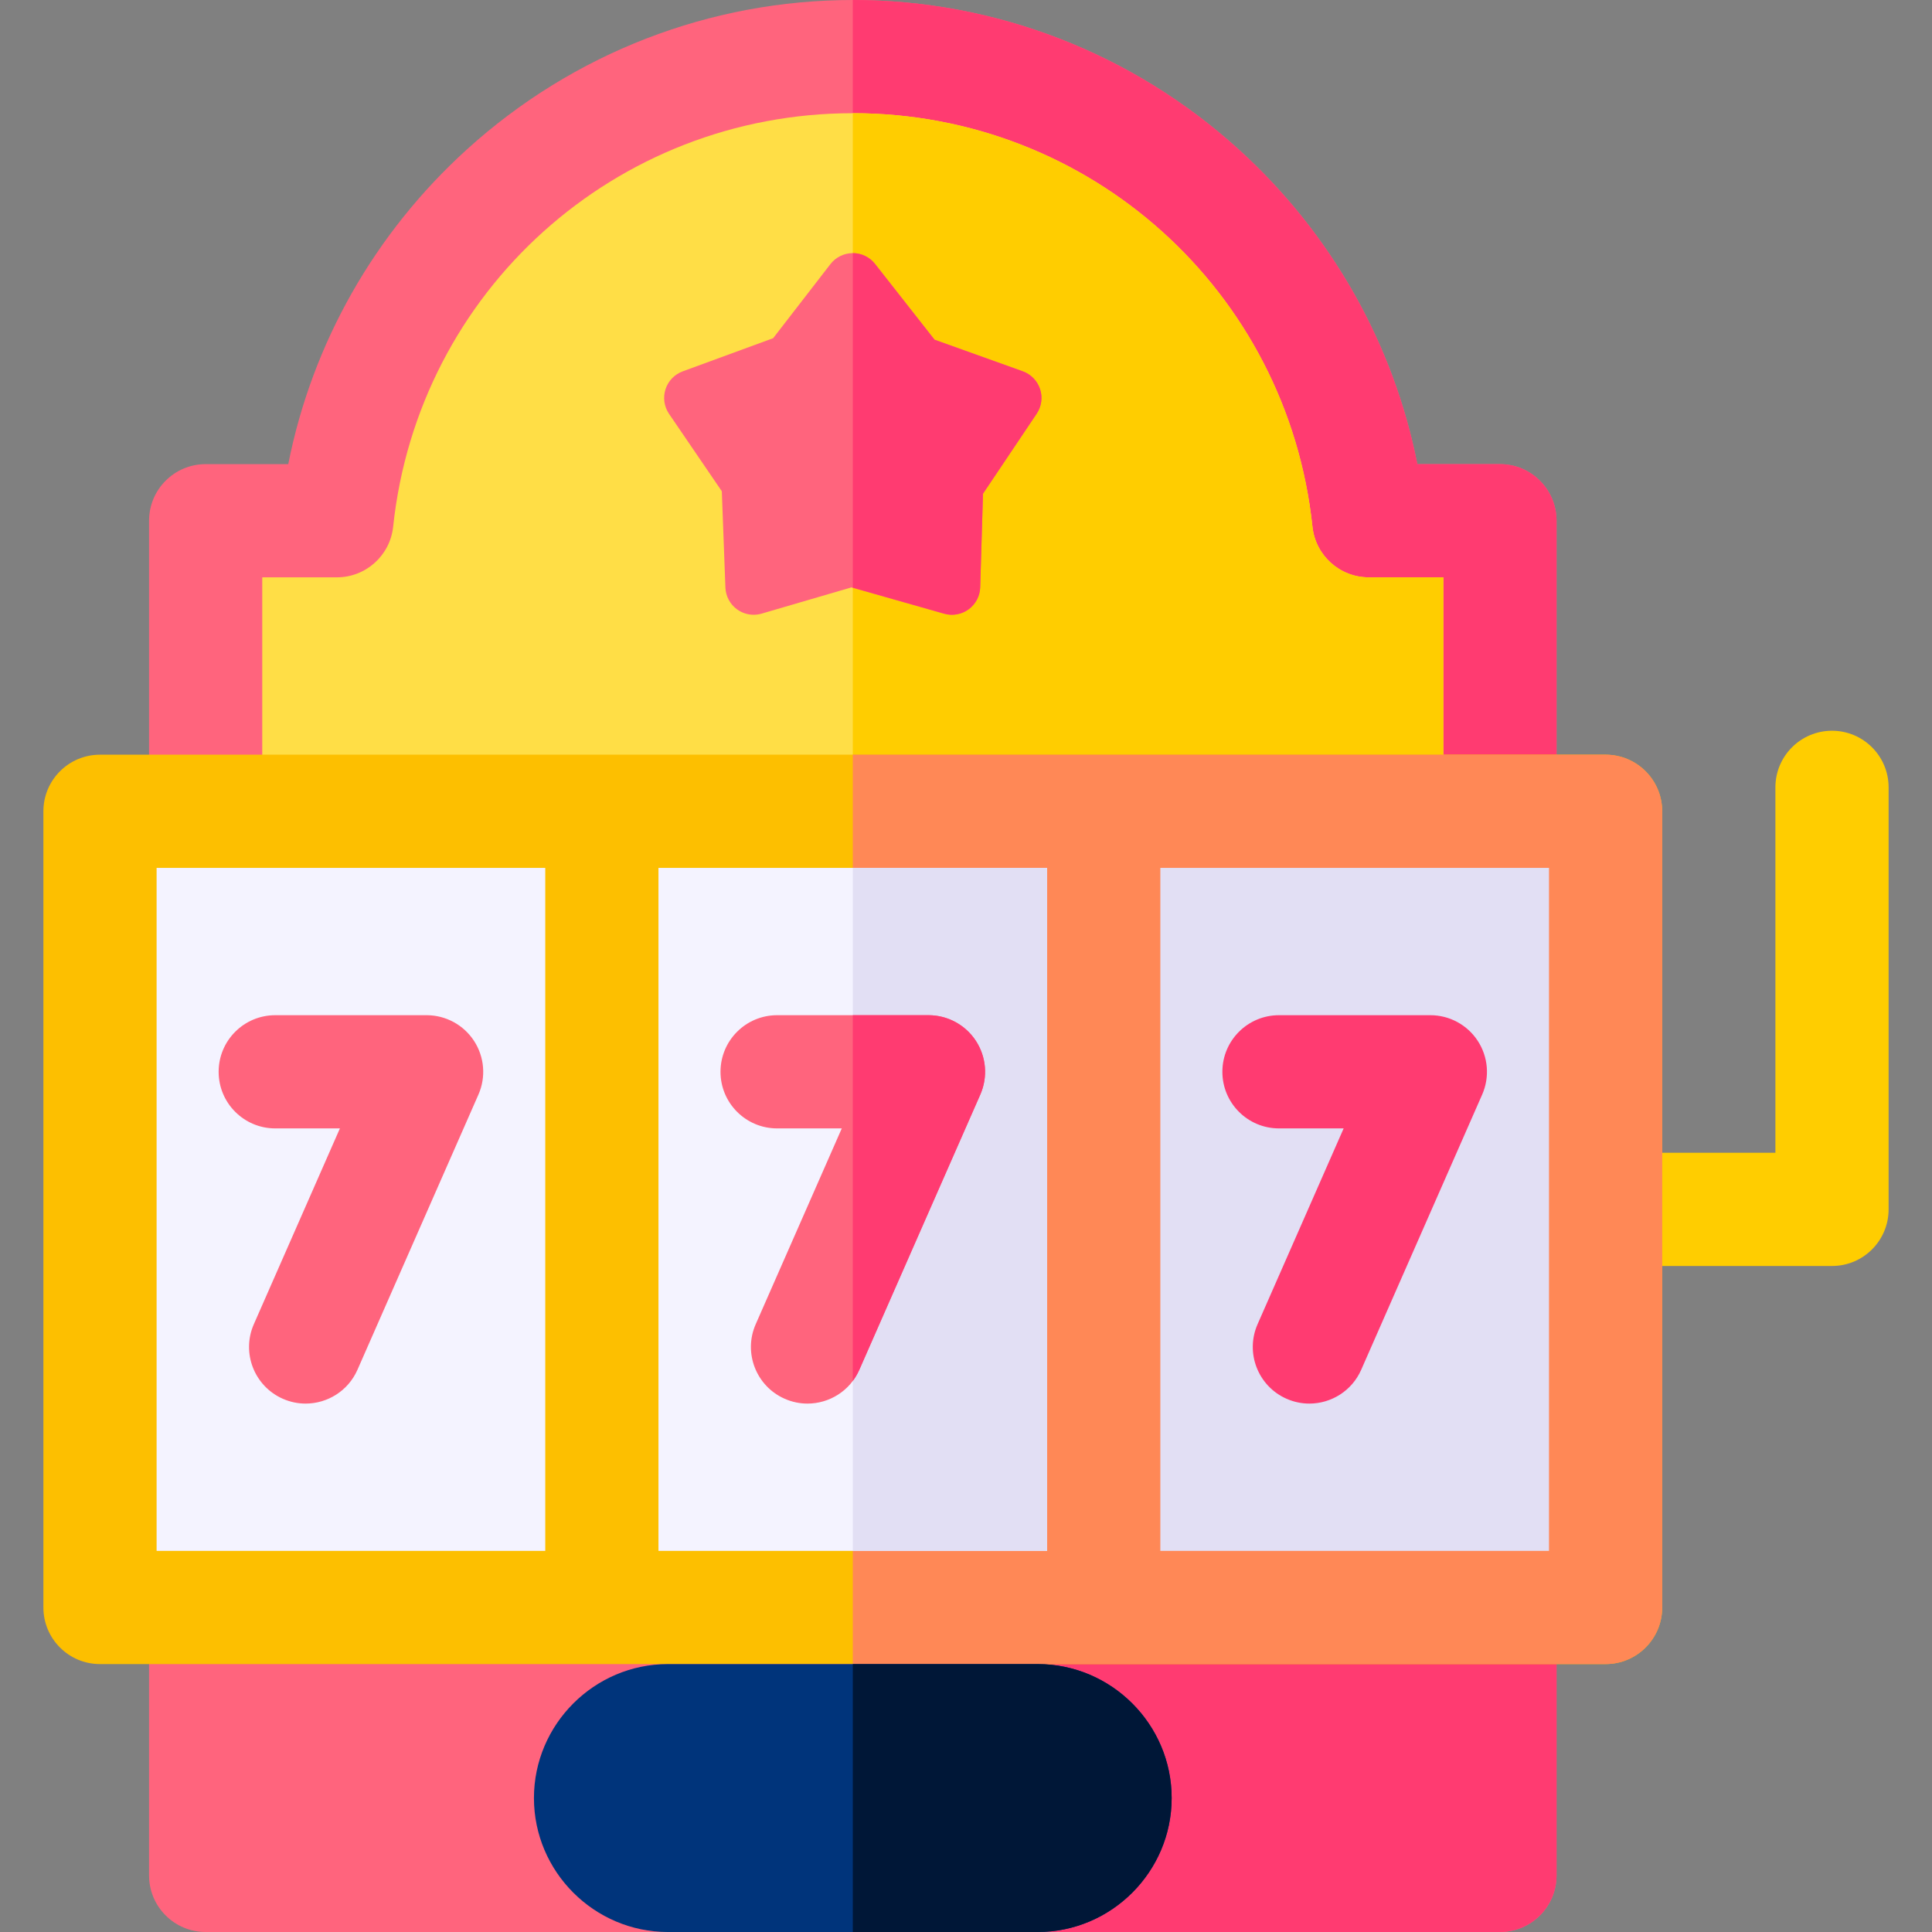 <svg id="Capa_1" enable-background="new 0 0 512 512" height="512" viewBox="0 0 512 512" width="512" xmlns="http://www.w3.org/2000/svg"><rect x="0" y="0" width="512" height="512" fill="#808080" stroke="none"/><g><path d="m397.5 350.213h-342.999c-8.284 0-15 6.716-15 15v131.787c0 8.284 6.716 15 15 15h121.052l50.447-15.895 49.553 15.895h121.947c8.284 0 15-6.716 15-15v-131.787c0-8.284-6.716-15-15-15z" fill="#ff647d"/><path d="m397.5 350.213h-171.5v145.892l49.553 15.895h121.947c8.284 0 15-6.716 15-15v-131.787c0-8.284-6.716-15-15-15z" fill="#ff3b71"/><g><path d="m485.5 335.5h-58.38c-8.284 0-15-6.716-15-15s6.716-15 15-15h43.38v-96.845c0-8.284 6.716-15 15-15s15 6.716 15 15v111.845c0 8.284-6.716 15-15 15z" fill="#ffcd00"/></g><path d="m397.5 293.66h-342.999c-8.284 0-15-6.716-15-15v-140.66c0-8.284 6.716-15 15-15h21.89c6.325-31.96 22.852-61.205 47.388-83.443 28.144-25.509 64.447-39.557 102.221-39.557 37.775 0 74.079 14.048 102.224 39.557 24.535 22.238 41.061 51.483 47.388 83.443h21.888c8.284 0 15 6.716 15 15v140.66c0 8.284-6.716 15-15 15z" fill="#ff647d"/><path d="m397.5 123h-21.889c-6.326-31.96-22.853-61.205-47.388-83.443-28.144-25.509-64.447-39.557-102.222-39.557v293.66h171.5c8.284 0 15-6.716 15-15v-140.66c-.001-8.284-6.717-15-15.001-15z" fill="#ff3b71"/><path clip-rule="evenodd" d="m104.188 139.582c-.809 7.629-7.244 13.418-14.916 13.418h-19.771v110.66h312.999v-110.66h-19.77c-7.672 0-14.107-5.789-14.916-13.418-6.625-62.472-58.993-109.582-121.813-109.582s-115.188 47.11-121.813 109.582z" fill="#ffde46" fill-rule="evenodd"/><path clip-rule="evenodd" d="m362.731 153c-7.672 0-14.107-5.789-14.916-13.418-6.626-62.472-58.994-109.582-121.814-109.582v233.66h156.5v-110.66z" fill="#ffcd00" fill-rule="evenodd"/><path d="m425.5 200h-399c-8.284 0-15 6.716-15 15v211c0 8.284 6.716 15 15 15h399c8.284 0 15-6.716 15-15v-211c0-8.285-6.716-15-15-15z" fill="#fdbf00"/><path d="m425.5 200h-199.5v241h199.5c8.284 0 15-6.716 15-15v-211c0-8.285-6.716-15-15-15z" fill="#ff8856"/><g clip-rule="evenodd" fill-rule="evenodd"><path d="m174.501 230h102.999v181h-102.999z" fill="#f4f3ff"/><path d="m226.001 230h51.5v181h-51.5z" fill="#e2dff4"/><path d="m41.5 230h103v181h-103z" fill="#f4f3ff"/><path d="m307.501 230h102.999v181h-102.999z" fill="#e2dff4"/></g><path d="m275.624 103.114c-.723-2.197-2.418-3.937-4.595-4.716l-23.362-8.369-15.767-20.08c-1.422-1.811-3.597-2.868-5.898-2.868h-.028c-2.312.009-4.491 1.083-5.905 2.913l-15.179 19.633-23.97 8.79c-2.171.796-3.854 2.549-4.56 4.751s-.357 4.606.945 6.516l13.982 20.503.952 25.513c.087 2.311 1.233 4.452 3.109 5.804 1.292.931 2.829 1.416 4.386 1.416.705 0 1.413-.099 2.104-.301l23.819-6.962 24.559 6.978c2.222.632 4.614.203 6.481-1.164 1.865-1.366 2.996-3.516 3.065-5.827l.739-24.806 14.225-21.2c1.291-1.921 1.621-4.328.898-6.524z" fill="#ff647d"/><g><g><path d="m80.994 371.966c-2.017 0-4.064-.409-6.028-1.272-7.584-3.334-11.029-12.185-7.695-19.768l22.809-51.888h-17.138c-8.284 0-15-6.716-15-15s6.716-15 15-15h40.117c5.066 0 9.791 2.558 12.561 6.801s3.21 9.597 1.171 14.235l-32.057 72.924c-2.47 5.62-7.971 8.967-13.74 8.968z" fill="#ff647d"/></g></g><g><g><path d="m213.995 371.966c-2.017 0-4.064-.409-6.028-1.272-7.584-3.334-11.029-12.185-7.695-19.768l22.809-51.888h-17.139c-8.284 0-15-6.716-15-15s6.716-15 15-15h40.118c5.066 0 9.791 2.558 12.561 6.801s3.21 9.597 1.171 14.235l-32.057 72.924c-2.47 5.62-7.971 8.967-13.74 8.968z" fill="#ff647d"/></g></g><g><g><g><path d="m346.995 371.966c-2.017 0-4.064-.409-6.028-1.272-7.584-3.334-11.029-12.185-7.695-19.768l22.809-51.888h-17.139c-8.284 0-15-6.716-15-15s6.716-15 15-15h40.118c5.066 0 9.791 2.558 12.561 6.801s3.21 9.597 1.171 14.235l-32.057 72.924c-2.47 5.62-7.971 8.967-13.74 8.968z" fill="#ff3b71"/></g></g></g><path d="m258.62 275.838c-2.77-4.243-7.494-6.801-12.561-6.801h-20.059v96.932c.676-.902 1.261-1.895 1.734-2.972l32.057-72.924c2.039-4.637 1.599-9.992-1.171-14.235z" fill="#ff3b71"/><path d="m275.624 103.114c-.723-2.197-2.418-3.937-4.595-4.716l-23.362-8.369-15.767-20.08c-1.422-1.811-3.597-2.868-5.898-2.868v88.672l24.216 6.881c2.222.632 4.614.203 6.481-1.164 1.865-1.366 2.996-3.516 3.065-5.827l.739-24.806 14.225-21.2c1.289-1.92 1.619-4.327.896-6.523z" fill="#ff3b71"/><path clip-rule="evenodd" d="m177.001 441h98c19.525 0 35.5 15.975 35.5 35.5v.001c0 19.525-15.975 35.5-35.5 35.5h-98c-19.525 0-35.5-15.975-35.5-35.5v-.001c0-19.525 15.975-35.5 35.5-35.5z" fill="#00347b" fill-rule="evenodd"/><path clip-rule="evenodd" d="m275.001 441h-49v71h49c19.525 0 35.5-15.975 35.5-35.5-.001-19.525-15.975-35.5-35.5-35.5z" fill="#001737" fill-rule="evenodd"/></g></svg>